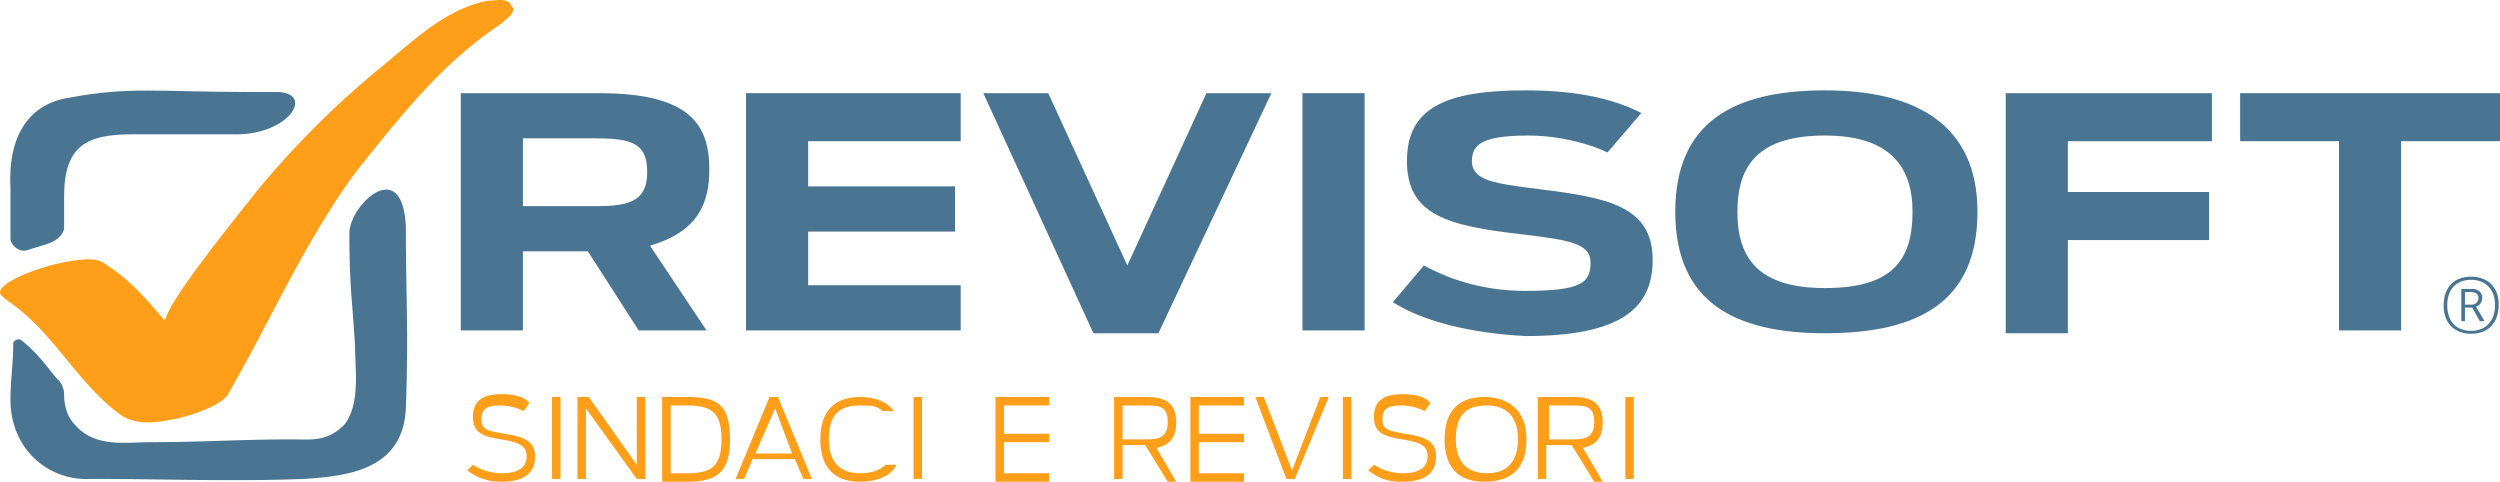 <svg xmlns="http://www.w3.org/2000/svg" xmlns:xlink="http://www.w3.org/1999/xlink" width="1920" height="370" viewBox="0 0 1920 370">
  <defs>
    <clipPath id="clip-revisoft-logo-sindacierevisori">
      <rect width="1920" height="370"/>
    </clipPath>
  </defs>
  <g id="revisoft-logo-sindacierevisori" clip-path="url(#clip-revisoft-logo-sindacierevisori)">
    <g id="Raggruppa_11455" data-name="Raggruppa 11455">
      <rect id="Rettangolo_218" data-name="Rettangolo 218" width="1920" height="370" fill="#fff" opacity="0"/>
      <g id="Raggruppa_11430" data-name="Raggruppa 11430">
        <g id="Livello_3" transform="translate(0)">
          <g id="Raggruppa_7025" data-name="Raggruppa 7025" transform="translate(353.878 69.386)">
            <g id="Raggruppa_7023" data-name="Raggruppa 7023">
              <path id="Tracciato_703" data-name="Tracciato 703" d="M114.412,124.972H64.521v60.736H16.8V3.5H123.088c69.413,0,84.6,23.861,84.6,58.567,0,26.03-8.677,47.721-45.552,58.567l43.383,65.074H153.456Zm6.507-34.706c26.03,0,39.045-4.338,39.045-26.03s-10.846-26.03-39.045-26.03h-56.4V90.266Z" transform="translate(-16.8 -1.331)" fill="#497593"/>
              <path id="Tracciato_704" data-name="Tracciato 704" d="M26.9,3.5H191.755V40.375H74.621V75.082h112.8v34.706H74.621V151H191.755v34.706H26.9Z" transform="translate(192.184 -1.331)" fill="#497593"/>
              <path id="Tracciato_705" data-name="Tracciato 705" d="M35.3,3.5H85.19l60.736,132.318L206.662,3.5h49.89L169.787,187.877H119.9Z" transform="translate(365.992 -1.331)" fill="#497593"/>
              <path id="Tracciato_706" data-name="Tracciato 706" d="M46.6,3.5H94.321V185.708H46.6Z" transform="translate(599.805 -1.331)" fill="#497593"/>
              <path id="Tracciato_707" data-name="Tracciato 707" d="M49.8,166.086l23.86-28.2q35.791,19.522,78.089,19.522c43.383,0,49.89-6.507,49.89-21.691s-17.353-17.353-52.059-21.691c-58.567-6.507-88.935-15.184-88.935-56.4S91.014,3.4,151.75,3.4c45.552,0,71.582,8.677,88.935,17.353l-26.03,30.368c-13.015-6.507-36.875-13.015-60.736-13.015-34.706,0-43.383,6.507-43.383,19.522,0,15.184,17.353,17.353,52.059,21.691,52.059,6.507,86.766,13.015,86.766,54.229,0,36.876-23.861,58.567-97.612,58.567C110.536,189.946,73.661,181.27,49.8,166.086Z" transform="translate(666.017 -3.4)" fill="#497593"/>
              <path id="Tracciato_708" data-name="Tracciato 708" d="M59.8,96.673C59.8,27.261,105.352,3.4,174.765,3.4S291.9,29.43,291.9,96.673c0,69.413-45.552,93.273-117.134,93.273C105.352,189.946,59.8,166.086,59.8,96.673Zm182.208,0c0-34.706-17.353-58.567-67.244-58.567S107.521,59.8,107.521,96.673s17.353,58.567,67.243,58.567C226.824,155.24,242.008,133.549,242.008,96.673Z" transform="translate(872.932 -3.4)" fill="#497593"/>
              <path id="Tracciato_709" data-name="Tracciato 709" d="M71.5,3.5H229.848V40.375H119.221V79.42H227.678V116.3H119.221v71.582H71.5V3.5Z" transform="translate(1115.022 -1.331)" fill="#497593"/>
              <path id="Tracciato_710" data-name="Tracciato 710" d="M155.72,40.375H79.8V3.5H279.361V40.375h-75.92V185.708H155.72Z" transform="translate(1286.761 -1.331)" fill="#497593"/>
            </g>
            <path id="Tracciato_3341" data-name="Tracciato 3341" d="M653.793,333.361a17.433,17.433,0,0,1-3.972,6.126,15.854,15.854,0,0,1-5.794,3.58,20.651,20.651,0,0,1-6.959,1.177,22.2,22.2,0,0,1-7.384-1.177,15.431,15.431,0,0,1-5.838-3.628,16.368,16.368,0,0,1-3.832-6.175,25.787,25.787,0,0,1-1.358-8.825,23.244,23.244,0,0,1,1.5-8.773,16.93,16.93,0,0,1,3.972-6.027,15.564,15.564,0,0,1,5.79-3.479,22.02,22.02,0,0,1,13.922,0,16.194,16.194,0,0,1,5.891,3.528,16.918,16.918,0,0,1,4.064,6.078,23.013,23.013,0,0,1,1.494,8.673,23.983,23.983,0,0,1-1.494,8.922m2.707-18.576a18.782,18.782,0,0,0-4.389-6.667,18.323,18.323,0,0,0-6.731-4.068,25.621,25.621,0,0,0-8.5-1.37,25.122,25.122,0,0,0-8.5,1.37,17.791,17.791,0,0,0-6.635,4.168,18.974,18.974,0,0,0-4.344,6.959,27.814,27.814,0,0,0-1.542,9.654,25.549,25.549,0,0,0,1.59,9.362,18.531,18.531,0,0,0,4.392,6.763,18.869,18.869,0,0,0,6.679,4.12,24.746,24.746,0,0,0,8.553,1.422,24.427,24.427,0,0,0,8.453-1.422,17.954,17.954,0,0,0,6.683-4.264,19.419,19.419,0,0,0,4.344-7.011,28,28,0,0,0,1.542-9.751,24.8,24.8,0,0,0-1.59-9.266m-24.294-.344h4.485a8.116,8.116,0,0,1,4.064.981,3.8,3.8,0,0,1,1.73,3.628,4.691,4.691,0,0,1-1.542,3.772,6.455,6.455,0,0,1-4.344,1.325h-4.393Zm-2.8,22.352h2.8V326.4h5.606l5.795,10.391h3.644l-6.539-11.076a7.863,7.863,0,0,0,3.316-2.4,6.379,6.379,0,0,0,1.449-4.265A6.575,6.575,0,0,0,643.418,314a8.181,8.181,0,0,0-5.789-1.91H629.4Z" transform="translate(906.997 -159.551)" fill="#497593"/>
          </g>
          <g id="Raggruppa_7027" data-name="Raggruppa 7027">
            <path id="Tracciato_712" data-name="Tracciato 712" d="M385.586,17.989h0c4.338-4.318,8.677-6.478,8.677-10.8,0-2.159-2.169-2.159-2.169-4.318C387.755-1.444,381.247.715,374.74.715c-32.537,6.478-56.4,30.229-80.258,49.663a690.177,690.177,0,0,0-97.611,97.166c-6.507,8.637-65.074,79.892-69.413,97.166,0,0-2.169,2.159-2.169,0-13.015-15.115-26.03-30.229-43.383-41.026-2.169-2.159-6.507-4.319-13.015-4.319-28.2,0-78.089,19.433-67.243,28.07L3.817,229.6c39.045,25.911,54.229,64.777,91.1,90.688a41.013,41.013,0,0,0,17.353,4.319c21.691,0,56.4-10.8,62.905-21.593,32.537-56.14,60.736-120.918,99.781-172.74C309.666,87.085,340.034,48.218,385.586,17.989Z" transform="translate(-0.13 -0.175)" fill="#ff9e18"/>
            <g id="Raggruppa_7026" data-name="Raggruppa 7026" transform="translate(7.843 69.552)">
              <path id="Tracciato_713" data-name="Tracciato 713" d="M13.688,126.007c6.507-2.169,15.184-4.338,19.522-6.507s8.677-6.507,8.677-10.846V84.793c0-39.045,17.353-47.721,52.059-47.721h80.258c41.214,0,60.736-32.537,30.368-32.537H182.882c-67.243,0-91.1-4.338-136.656,4.338C15.858,13.211-1.5,37.072.674,78.285V117.33C.674,121.668,7.181,128.176,13.688,126.007Z" transform="translate(-0.492 -3.45)" fill="#497593"/>
              <path id="Tracciato_714" data-name="Tracciato 714" d="M260.8,40.432c0,41.214,2.169,49.89,4.338,86.766,0,17.353,4.338,45.552-8.677,60.736-13.015,13.015-26.03,10.846-39.045,10.846-41.214,0-69.413,2.169-110.626,2.169-17.353,0-41.214,4.338-56.4-13.015-6.507-6.507-8.677-15.184-8.677-23.861a16.569,16.569,0,0,0-4.338-10.846l-2.169-2.169c-8.677-10.846-15.184-19.522-26.03-28.2-2.169-2.169-6.507,0-6.507,2.169,0,15.184-2.169,28.2-2.169,43.383,0,36.875,28.2,62.905,62.905,60.736,54.229,0,108.457,2.169,162.686,0,32.537-2.169,75.92-6.507,78.089-54.229,2.169-60.736,0-84.6,0-138.825C302.011-20.3,260.8,18.741,260.8,40.432Z" transform="translate(-0.318 69.109)" fill="#497593"/>
            </g>
          </g>
          <g id="Raggruppa_7028" data-name="Raggruppa 7028" transform="translate(358.891 302.735)">
            <path id="Tracciato_715" data-name="Tracciato 715" d="M63.561,51.175H46.207v26.03H39.7V14.3H65.73c15.184,0,21.691,6.507,21.691,19.522,0,10.846-4.338,17.353-15.184,19.522l15.184,26.03H80.914Zm2.169-4.338c8.677,0,15.184-2.169,15.184-13.015S76.575,20.807,65.73,20.807H46.207v26.03H65.73Z" transform="translate(457.034 -12.131)" fill="#ff9e18"/>
            <path id="Tracciato_716" data-name="Tracciato 716" d="M80.73,51.175H61.207v26.03H54.7V14.3H82.9c15.184,0,21.691,6.507,21.691,19.522,0,10.846-4.338,17.353-15.184,19.522l15.184,26.03H98.083ZM82.9,46.837c8.677,0,15.184-2.169,15.184-13.015S93.745,20.807,82.9,20.807H63.377v26.03H82.9Z" transform="translate(767.406 -12.131)" fill="#ff9e18"/>
            <path id="Tracciato_717" data-name="Tracciato 717" d="M42.4,14.3H83.614v6.507H48.907V42.5H83.614v6.507H48.907V72.867H83.614v6.507H42.4Z" transform="translate(512.901 -12.131)" fill="#ff9e18"/>
            <path id="Tracciato_718" data-name="Tracciato 718" d="M44.7,14.3h6.508L72.9,70.7,94.59,14.3H101.1L75.068,77.205H68.561Z" transform="translate(560.491 -12.131)" fill="#ff9e18"/>
            <path id="Tracciato_719" data-name="Tracciato 719" d="M47.8,14.3h6.507V77.205H47.8Z" transform="translate(624.635 -12.131)" fill="#ff9e18"/>
            <path id="Tracciato_720" data-name="Tracciato 720" d="M57.8,14.3h6.507V77.205H57.8Z" transform="translate(831.549 -12.131)" fill="#ff9e18"/>
            <path id="Tracciato_721" data-name="Tracciato 721" d="M48.7,72.767l4.338-4.338A41.852,41.852,0,0,0,74.73,74.936q19.522,0,19.522-13.015c0-8.677-6.507-10.846-19.522-13.015S53.038,44.568,53.038,31.553,61.715,14.2,74.73,14.2c10.846,0,17.353,2.169,21.691,6.507l-4.338,6.507A40.864,40.864,0,0,0,74.73,22.877c-10.846,0-15.184,2.169-15.184,10.846S66.053,42.4,76.9,44.568c13.015,2.169,23.861,4.338,23.861,17.353S92.083,81.443,74.73,81.443C63.884,81.444,57.376,79.274,48.7,72.767Z" transform="translate(643.257 -14.2)" fill="#ff9e18"/>
            <path id="Tracciato_722" data-name="Tracciato 722" d="M16.8,72.767l4.338-4.338A41.853,41.853,0,0,0,42.83,74.936q19.522,0,19.522-13.015c0-8.677-6.507-10.846-19.522-13.015S21.138,44.568,21.138,31.553,29.815,14.2,42.83,14.2c10.846,0,17.353,2.169,21.691,6.507l-4.338,6.507A40.864,40.864,0,0,0,42.83,22.877c-10.846,0-15.184,2.169-15.184,10.846S34.153,42.4,45,44.568c13.015,2.169,23.861,4.338,23.861,17.353S60.183,81.443,42.83,81.443A41.684,41.684,0,0,1,16.8,72.767Z" transform="translate(-16.8 -14.2)" fill="#ff9e18"/>
            <path id="Tracciato_723" data-name="Tracciato 723" d="M19.8,14.3h6.507V77.205H19.8Z" transform="translate(45.274 -12.131)" fill="#ff9e18"/>
            <path id="Tracciato_724" data-name="Tracciato 724" d="M22.869,14.3h6.507L66.252,66.359V14.3h6.507V77.205H66.252L27.207,22.977V77.205H20.7V14.3Z" transform="translate(63.897 -12.131)" fill="#ff9e18"/>
            <path id="Tracciato_725" data-name="Tracciato 725" d="M35.5,14.3H76.714v6.507H42.008V42.5H76.714v6.507H42.008V72.867H76.714v6.507H35.5Z" transform="translate(370.13 -12.131)" fill="#ff9e18"/>
            <path id="Tracciato_726" data-name="Tracciato 726" d="M23.7,14.3H43.222c23.861,0,32.537,6.507,32.537,32.537,0,23.861-8.677,32.537-32.537,32.537H23.7ZM43.222,72.867c19.522,0,26.03-6.507,26.03-26.03s-6.507-26.03-26.03-26.03H30.207V72.867Z" transform="translate(125.971 -12.131)" fill="#ff9e18"/>
            <path id="Tracciato_727" data-name="Tracciato 727" d="M32.6,14.3h6.507V77.205H32.6Z" transform="translate(310.125 -12.131)" fill="#ff9e18"/>
            <path id="Tracciato_728" data-name="Tracciato 728" d="M52.33,14.3h6.507l26.03,62.905H78.359L71.852,62.021H39.315L32.807,77.205H26.3ZM69.683,57.683,56.668,22.977,41.484,57.683Z" transform="translate(179.769 -12.131)" fill="#ff9e18"/>
            <path id="Tracciato_729" data-name="Tracciato 729" d="M51.4,46.837C51.4,25.146,62.246,14.3,81.768,14.3s32.537,10.846,32.537,32.537S103.459,79.374,81.768,79.374C62.246,79.374,51.4,68.529,51.4,46.837Zm56.4,0c0-17.353-8.677-26.03-23.861-26.03-17.353,0-23.861,8.677-23.861,26.03s8.677,26.03,23.861,26.03S107.8,64.19,107.8,46.837Z" transform="translate(699.124 -12.131)" fill="#ff9e18"/>
            <path id="Tracciato_730" data-name="Tracciato 730" d="M77.021,25.146c-4.338-4.338-8.677-4.338-17.353-4.338-17.353,0-23.861,8.677-23.861,26.03s8.677,26.03,23.861,26.03q13.015,0,19.522-6.507h8.677c-4.338,8.677-15.184,13.015-28.2,13.015C40.146,79.374,29.3,68.529,29.3,46.837S40.146,14.3,59.668,14.3c13.015,0,21.691,4.338,26.03,10.846Z" transform="translate(241.843 -12.131)" fill="#ff9e18"/>
          </g>
        </g>
      </g>
    </g>
  </g>
</svg>
